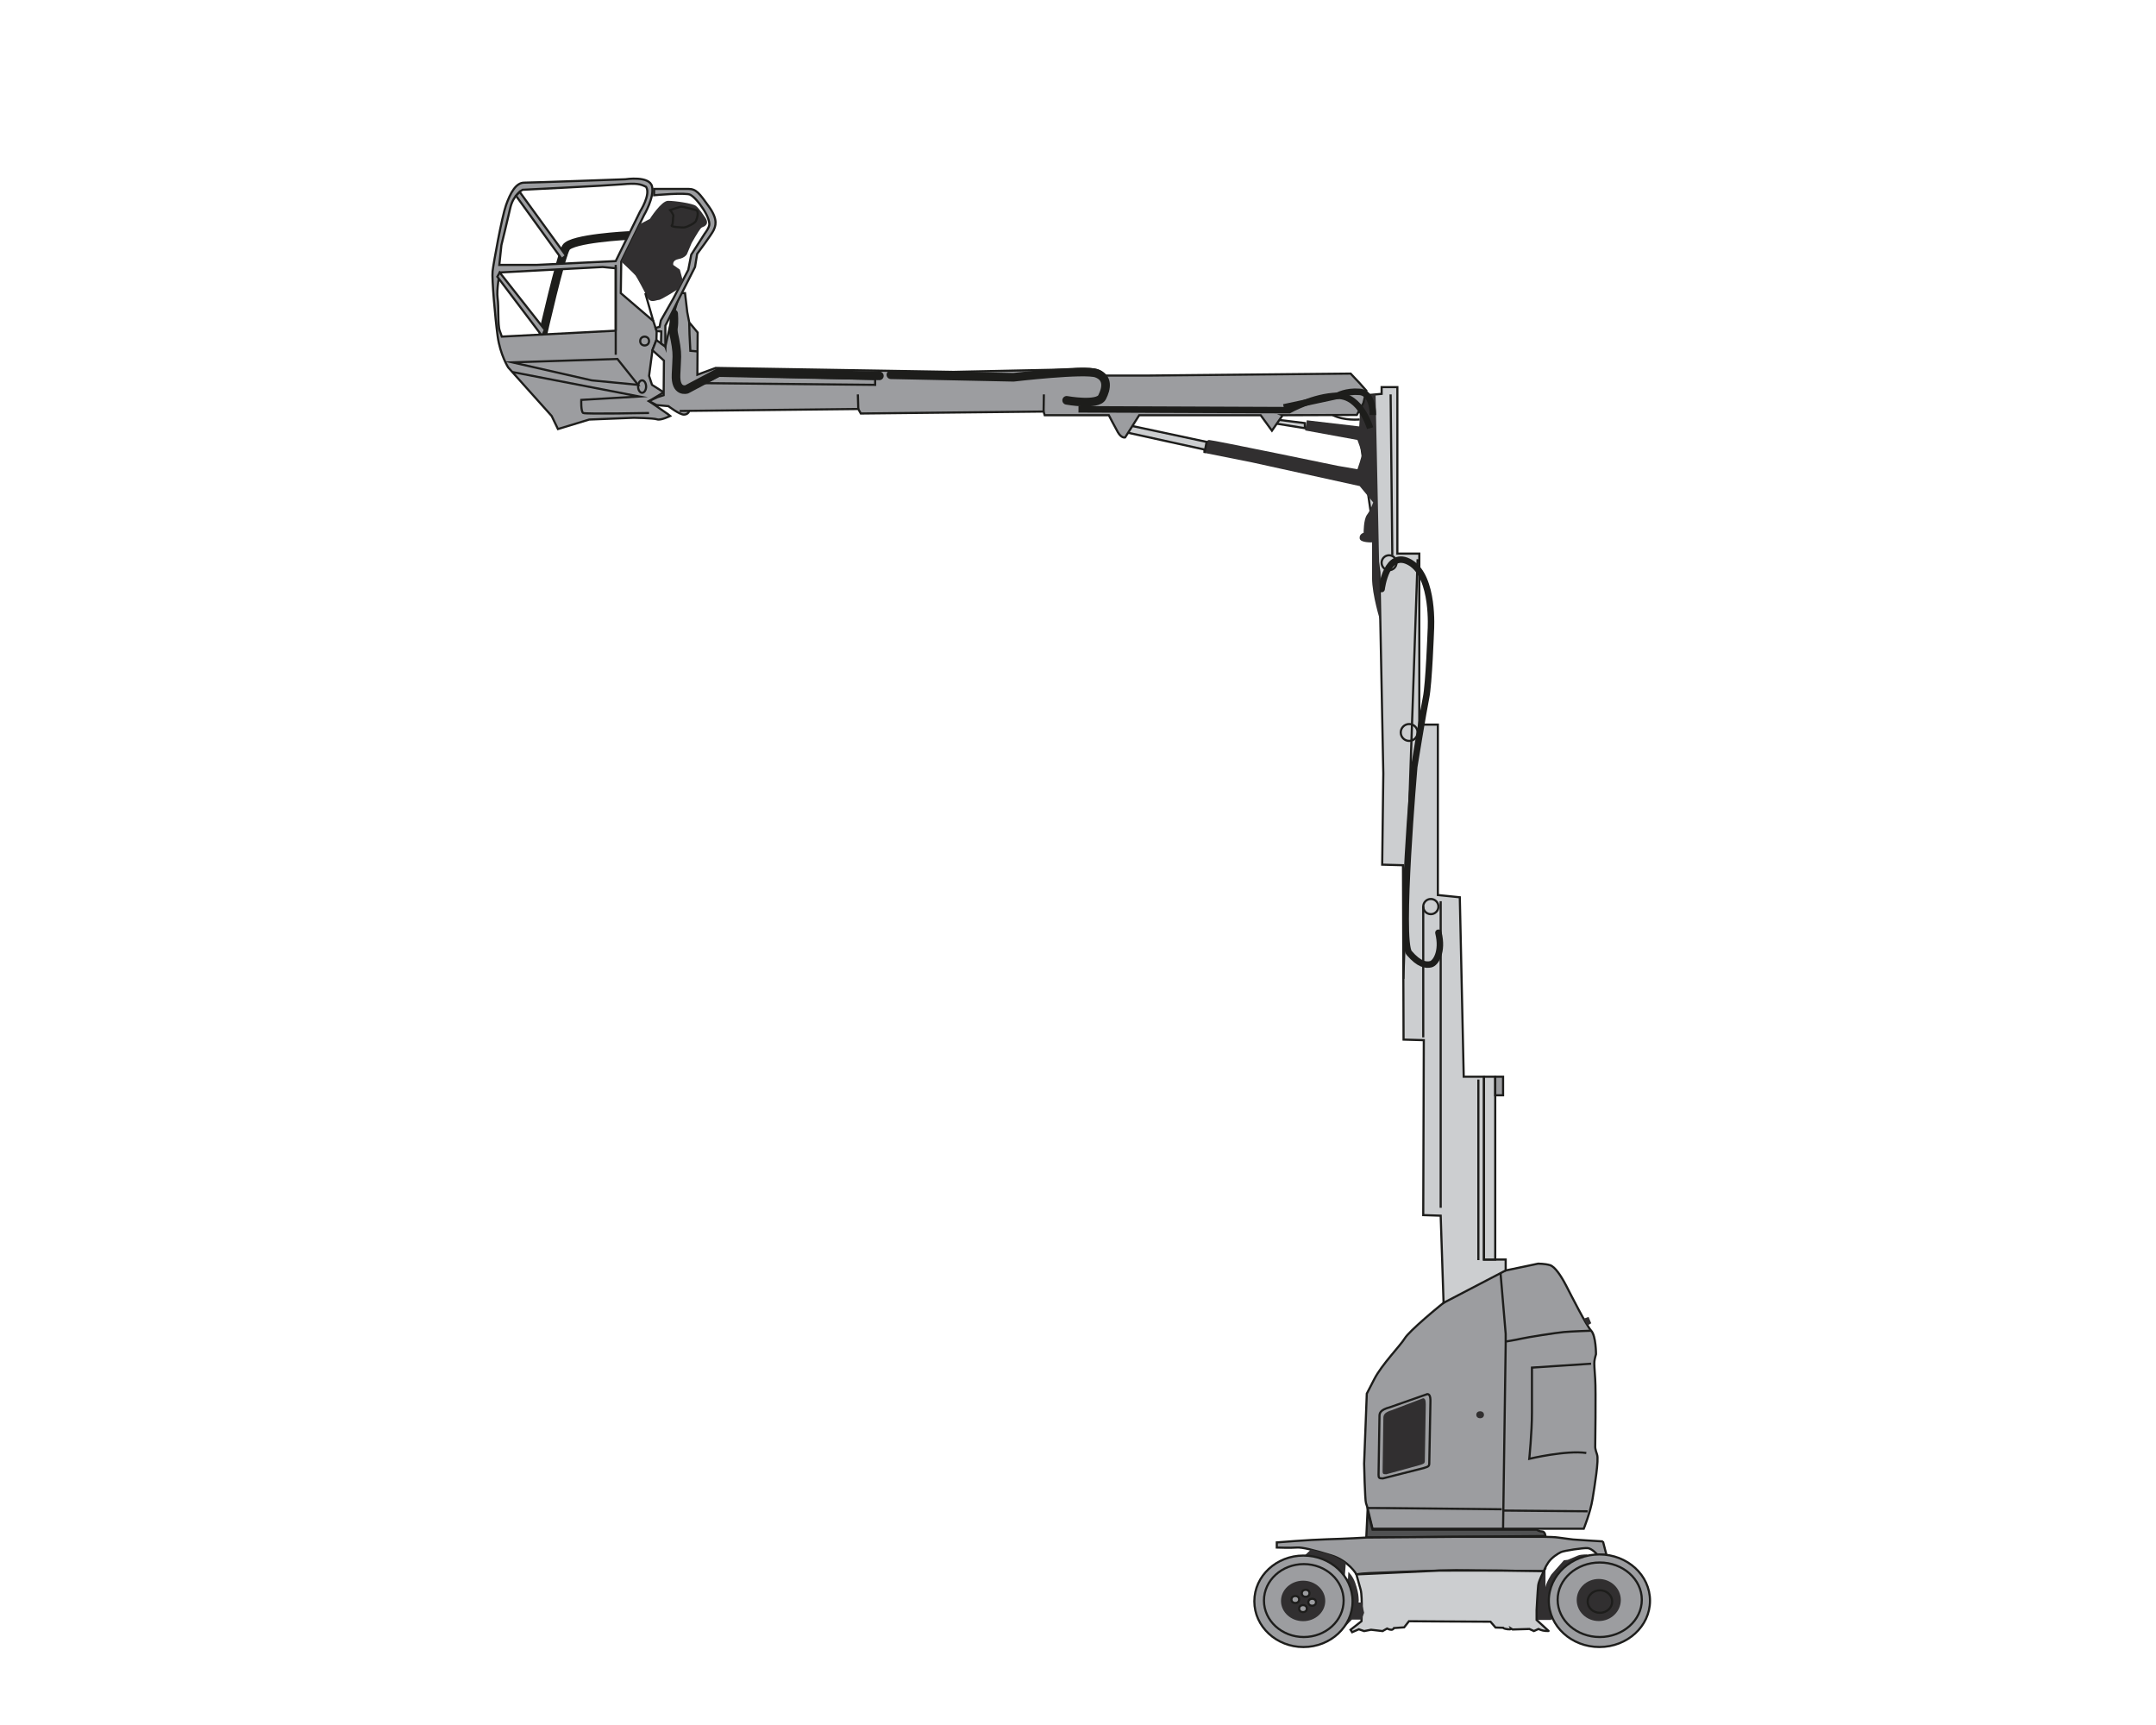 <?xml version="1.0" encoding="UTF-8"?><svg id="a" xmlns="http://www.w3.org/2000/svg" viewBox="0 0 1000 800"><defs><style>.b,.c,.d,.e,.f,.g,.h{stroke:#1d1d1b;}.b,.c,.d,.f{fill:none;}.b,.c,.e,.g,.h{stroke-miterlimit:10;}.b,.d{stroke-width:3px;}.d,.f{stroke-linecap:round;stroke-linejoin:round;}.e{fill:#505152;}.f{stroke-width:4px;}.i{fill:#312f30;}.g{fill:#9c9da0;}.h{fill:#ccced0;}</style></defs><path class="i" d="M712.71,751.28h6.43l2.69-1.27-1.58-7.72,13.16-18.66,2.97-2.71s-2.87-.17-4.54,.51-4.64,1.95-4.64,1.95l-1.85,.25-5.75,6.5s-2.38,3.57-2.77,5.96v-11.87s-7.62,9.59-7.52,10.26,1.21,11.28,1.21,11.54,2.19,5.26,2.19,5.26Z"/><path class="g" d="M636.62,708.98h97.96s3.09-7.58,4.08-13.8c.99-6.22,2.97-18.1,2.1-20.58-.87-2.49-.87-3.39-.87-3.39,0,0,.37-26.47,0-31.56s-.49-7.24-.37-8.37c.12-1.13,.74-3.28,.74-3.28,0,0,0-8.48-2.23-10.86-2.23-2.38-9.27-16.4-11.62-20.92-2.35-4.52-5.19-8.82-7.54-9.5-2.35-.68-5.44-.68-5.44-.68l-16.75,3.51s-17.25,7.05-23.55,11.85c-6.3,4.79-19.55,15.95-21.58,19.3s-10.62,12.09-14.11,18.86l-3.49,6.77-1.24,32.46s.37,16.97,.87,18.32c.49,1.36,.71,2.26,.71,2.26l2.32,9.61Z"/><polyline class="c" points="695.96 590.22 698.37 618.61 698.37 623.45 697.16 708.98"/><line class="c" x1="697.28" y1="700.55" x2="736.38" y2="700.89"/><path class="c" d="M634.31,699.36c.65-.08,62.21,.59,62.21,.59"/><path class="c" d="M698.37,622.17s4.36-.68,7.32-1.36,15.95-2.71,19.65-3.05,12.7-.62,12.7-.62"/><polygon class="i" points="736.32 614.66 736.5 614.56 738.05 613.69 736.81 610.75 734.52 611.57 736.32 614.66"/><path class="i" d="M658.68,679.41l-15.73,4.32c-1.44,0-1.67-.21-1.67-1.53l.36-24.29c0-1.31,0-2.81,4-3.95l14.44-5.5c1.44,0,1.21,2.63,1.21,3.95l-.43,25.01c0,1.31-.49,1.42-2.17,1.99Z"/><path class="c" d="M660.32,680.85l-18.91,4.79c-1.73,0-2.01-.24-2.01-1.69l.43-26.92c0-1.46,0-3.11,4.81-4.38l17.36-6.1c1.73,0,1.45,2.92,1.45,4.38l-.52,27.71c0,1.46-.59,1.57-2.61,2.2Z"/><ellipse class="i" cx="686.52" cy="656.12" rx="1.78" ry="1.63"/><path class="e" d="M716.83,712.37s-.17-2.15-1.65-2.15-2.35-.79-2.35-.79h-76.21l-2.32-8.71-.59,12.33,83.11-.68Z"/><path class="g" d="M743.49,714.86l1.61,6.22h-4.11s-2.56-2.94-4.6-3.11-11.06,1.19-12.42,1.87-4.2,2.38-5.81,4.75-2.1,4.07-2.1,4.07c0,0-35.93-.45-40.77-.45s-36.24,1.13-40.32,1.36c-4.08,.23-5.81,.57-5.81,.57,0,0-3.58-6.33-11.74-8.82-8.16-2.49-13.47-3.85-16.07-3.62s-9.15,0-9.15,0v-2.38s15.08-1.24,23.73-1.47,17.8-.79,17.8-.79l39.68-.32c3.21-.03,38.32,0,38.32,0,0,0,8.03-.13,11,.32s6.18,.79,6.8,.9,13.97,.9,13.97,.9Z"/><path class="h" d="M716.05,728.66s-2.35,4.41-2.6,6.56-.74,11.42-.74,11.42v4.64l5.56,5.09s.21,.11-1.44,0-3.26-.9-3.26-.9l-2.1,.96-2.1-.96-7.79,.23-.74-.45s.25,.57-1.61,.34-2.07-.68-2.07-.68l-3.49-.11-2.35-2.71-21.01-.11-16.81-.11-2.21,2.83-4.72,.34s-.37,.79-1.24,.79-1.98-.57-1.98-.57l-2.08,1.18-5.34-.62-3.21,.62-2.47-.84-3.09,1.36-.74-1.13,5.07-3.96s.11-2.47,.13-5.43c.03-3.38-.04-7.41-.51-9.16-.87-3.28-1.98-7.13-1.98-7.13l38.45-1.75s26.08-.07,28.92,0,19.53,.27,19.53,.27Z"/><path class="i" d="M631.52,751.11h-4.45l-3.86,3.99,3.21-14.42-22.07-18.58,3.66-3.44s8.93,1.93,12,3.64c3.07,1.71,4.22,2.53,4.22,2.53l-.5,6.52,1.48,1.1,.19-3.48s2.04,1.87,3.15,5c1.11,3.14,1.48,5.26,1.58,6.7l.09,1.44-.09,1.1h1.48l1.11,4.75-1.21,3.14Z"/><ellipse class="g" cx="604.57" cy="742.63" rx="22.78" ry="21.21"/><ellipse class="c" cx="604.73" cy="742.29" rx="18.48" ry="16.91"/><ellipse class="i" cx="604.42" cy="742.46" rx="10.26" ry="9.39"/><ellipse class="g" cx="741.84" cy="742.36" rx="23.47" ry="21.47"/><ellipse class="i" cx="741.54" cy="742.03" rx="10.23" ry="9.76"/><ellipse class="c" cx="741.99" cy="741.92" rx="19.52" ry="17.28"/><ellipse class="c" cx="742.08" cy="742.75" rx="5.7" ry="5.22"/><ellipse class="g" cx="605.59" cy="738.92" rx="1.78" ry="1.63"/><ellipse class="g" cx="608.62" cy="743.07" rx="1.78" ry="1.63"/><ellipse class="g" cx="604.36" cy="746.02" rx="1.78" ry="1.63"/><ellipse class="g" cx="600.79" cy="741.8" rx="1.78" ry="1.63"/><path class="c" d="M737.99,632.44l-27.44,1.81v21.04c0,9.05-1.24,21.26-1.24,21.26,0,0,17.06-4.07,26.45-2.71"/><polygon class="h" points="698.37 589.19 698.37 584.13 688.3 584.13 688.3 499.35 678.91 499.35 677.09 416.13 666.91 415.09 666.91 336.05 658.3 336.05 658.3 256.74 648.13 256.74 648.13 179.53 640.83 179.53 640.83 182.66 632.22 183.44 630.65 201.96 639.78 265.35 641.61 358.74 641.09 401 650.74 401.27 651 482.13 660.39 482.4 660.13 563.53 668.22 563.79 669.56 604.21 698.37 589.19"/><line class="c" x1="668.22" y1="417.96" x2="668.22" y2="560.13"/><line class="c" x1="685.7" y1="500.66" x2="685.7" y2="584.4"/><line class="c" x1="660.13" y1="420.31" x2="660.13" y2="481.09"/><rect class="h" x="688.3" y="499.35" width="5.22" height="84.78"/><rect class="g" x="693.52" y="499.35" width="3.64" height="8.61"/><circle class="c" cx="663.65" cy="420.44" r="3.52"/><circle class="c" cx="653.61" cy="339.7" r="3.91"/><circle class="c" cx="644.28" cy="260.98" r="3.46"/><path class="f" d="M251.77,155.13s8.19-35.99,10.73-40.3c2.54-4.3,28.91-5.6,28.91-5.6"/><path class="g" d="M309.85,192.11l-8.8-6.07,6.79-4.1-5.42-3.46-1.37-4.17,1.57-11.87,1.83-4.7,.13-4.17-1.57-4.7-15.07-12.91,.2-14.67,10.57-21.52s4.89-8.22,3.72-13.3c-1.17-5.09-12.33-3.33-12.33-3.33,0,0-43.04,1.57-46.96,1.57s-6.46,4.89-8.41,10.37c-1.96,5.48-5.87,27.2-6.26,30.72-.39,3.52,1.17,21.52,2.35,30.13,1.17,8.61,4.89,14.48,4.89,14.48l20.15,22.5,2.93,6.07,14.48-4.4,20.74-.83s9,.14,10.76,.73c1.76,.59,6.07-1.57,6.07-1.57l-.98-.78Zm-24.26-38.74l-52.83,2.74-.98-2.74c-.98-2.74-.39-11.15-.98-15.07-.59-3.91,.98-11.93,.98-11.93l47.74-2.54,6.07,.59v28.96Zm-36.59-30.52h-17.41l.98-9.2s2.74-11.15,4.11-17.22c1.37-6.07,5.67-8.41,5.67-8.41,0,0,39.52-1.96,46.17-2.54,6.65-.59,8.41-.2,11.15,1.17,2.25,3.59-2.74,11.35-2.74,11.35l-11.35,23.09-36.59,1.76Z"/><line class="c" x1="657.52" y1="259.35" x2="650.91" y2="453.96"/><path class="d" d="M640.83,273.18s2.26-18.91,13.39-12.2,9.44,31.24,9.44,31.24c0,0-.91,25.04-2.22,31.3-1.3,6.26-5.48,32.09-5.48,32.09,0,0-7.04,80.87-2.35,86.35,4.7,5.48,7.83,5.74,10.04,5.22s5.71-5.74,3.52-14.61"/><path class="i" d="M640.23,288.04s-3.84-12-3.84-20.08v-16.43s-5.48,.26-5.74-1.83,1.83-2.61,1.83-2.61c0,0-.04-6.26,1.57-8.35,1.61-2.09,2.87-5.74,2.87-5.74l-6.26-7.57-49.83-10.96-22.17-4.43s.26-6,2.09-6,59.74,12,59.74,12l9.13,1.57,1.04-3.13,1.2-4.16-2.25-6.28-24.26-4.43,.78-4.7,24.52,2.87v-6.52l3.21-7.98,4.16-.38,2.2,105.13Z"/><polygon class="h" points="558.65 208.48 521.87 200.4 525 197.53 559.67 204.94 558.65 210.05 558.65 208.48"/><polygon class="h" points="605.22 196.22 591.52 194.53 590.48 196.22 605.22 198.57 605.22 196.22"/><path class="g" d="M594.91,192.57l-4.96,7.17-5.22-7.17h-56.35l-6.52,10.3s-1.7,.52-3.39-2.48c-1.7-3-4.17-7.83-4.17-7.83h-29.74l-.52-1.7-84.78,.91-1.17-2.09-82.83,.91,4.43-.05s-.39,1.74-2.48,1.74-7.17-3.91-7.17-3.91l-5.48-.52-3.52-1.83,3.91-1.83,2.87-.91,.13-16.04-5.35-4.83,1.83-4.7,4.17,3,2.22-9.78,3.39-11.22,1.04-3.78h2.48l1.04,8.87,.91,4.7,.13,5.48,.39,7.7,2.87,.26-2.87-.26-.39-7.7-.13-5.48,3.91,4.7-.13,19.57,8.48-3.13,110.35,1.83,55.04-1.17s10.83-1.17,13.7,1.57l1.3,1.3h20.48l93.65-.91,4.17,4.43,3.13,3.52-1.38,5.69-3.06,5.53-34.43,.13Z"/><path class="c" d="M630.65,194.53s-7.17,.74-12.52-2.04"/><path class="b" d="M635.48,198.57s-4.3-15.13-15.13-15c-10.83,.13-22.5,6.65-22.5,6.65l-97.63-.39"/><path class="b" d="M636.78,192.48s.26-10.22-6.13-10.74-10.3,1.83-10.3,1.83l-24.91,5.35"/><path class="f" d="M494.74,185.66s14.35,2.61,16.43-1.43,2.99-9.02-2.48-11.09c-5.47-2.07-38.61,1.83-38.61,1.83l-56.87-1.17"/><polygon class="c" points="333.39 174.31 326.87 177.7 405.91 178.48 405.91 175.74 333.39 174.31"/><path class="f" d="M407.87,174.31l-74.22-1.78-15.13,8.04s-5.35,1.7-4.96-6.91c.39-8.61,.61-8.87-.02-13.3s-1.54-6.26-1.15-8.61c.39-2.35,.08-6.24,.08-6.24"/><line class="c" x1="397.89" y1="182.91" x2="398.09" y2="189.7"/><line class="c" x1="484.17" y1="182.91" x2="484.04" y2="190.87"/><line class="c" x1="645" y1="182.91" x2="645.78" y2="257.53"/><path class="c" d="M301.04,191.53s-29.35,.59-30.52,0-.91-6.07-.91-6.07l26.93-1.57-58.94-11.37"/><polygon class="c" points="237.61 168.05 274.43 176.4 295.96 178.48 286.37 166.48 237.61 168.05"/><ellipse class="c" cx="297.82" cy="179.28" rx="1.86" ry="2.88"/><circle class="c" cx="298.99" cy="158.17" r="2.05"/><polyline class="c" points="285.59 122.85 285.59 124.42 285.59 164.53"/><path class="g" d="M308.61,160.74v-9.72l13.76-27.2,.98-6.07s6.85-9.2,7.63-10.96,2.35-4.7-2.15-10.96c-4.5-6.26-5.87-8.22-9.59-8.22h-15.85v2.93s14.87-1.37,16.83-.2,3.91,3.52,5.87,6.46c1.96,2.93,2.93,5.61,2.93,7.2s-2.15,4.34-2.15,4.34l-6.26,9.78-1.37,7.04-6.94,13.3-5.78,10.17-.59,2.93-1.84,.55,.47,1.41,2.15,.2-.12,5.53,2.01,1.45Z"/><polygon class="g" points="262.5 118.55 241.03 88.99 239.33 90.78 260.54 120.11 262.5 118.55"/><polygon class="g" points="231.78 126.37 252.72 152.98 251.77 155.13 250.91 155.13 230.67 128.33 231.78 126.37"/><path class="i" d="M314.67,133.97s-7.95,5.13-9.12,5.13-3.92,1.76-5.29-1.17c-1.37-2.93-4.89-9.39-5.48-10.17s-6.65-6.46-6.65-6.46l8.47-17.25,4.8-2.51s5.32-8.41,8.45-8.41,11.35,1.17,12.91,2.35c1.57,1.17,4.11,5.09,4.11,5.09,0,0,1.76,2.08,.78,3.49s-1.76,.82-2.74,1.99-4.11,6.65-4.11,6.65l-2.15,5.09s-.78,1.76-3.91,2.35-2.44,2.74-2.44,2.74l3.03,2.15,1.36,5.09-2.02,3.87Z"/><path class="c" d="M310.83,97.42s1.77,2.15,1.47,2.93,.03,3.51-.72,4.2,5.05,1.08,6.06,.89,4.53-1.76,5.12-2.93,1.57-4.7,0-5.09-5.87-1.57-6.65-1.57-5.28,1.57-5.28,1.57Z"/><line class="c" x1="299.3" y1="135.96" x2="303" y2="148.87"/></svg>